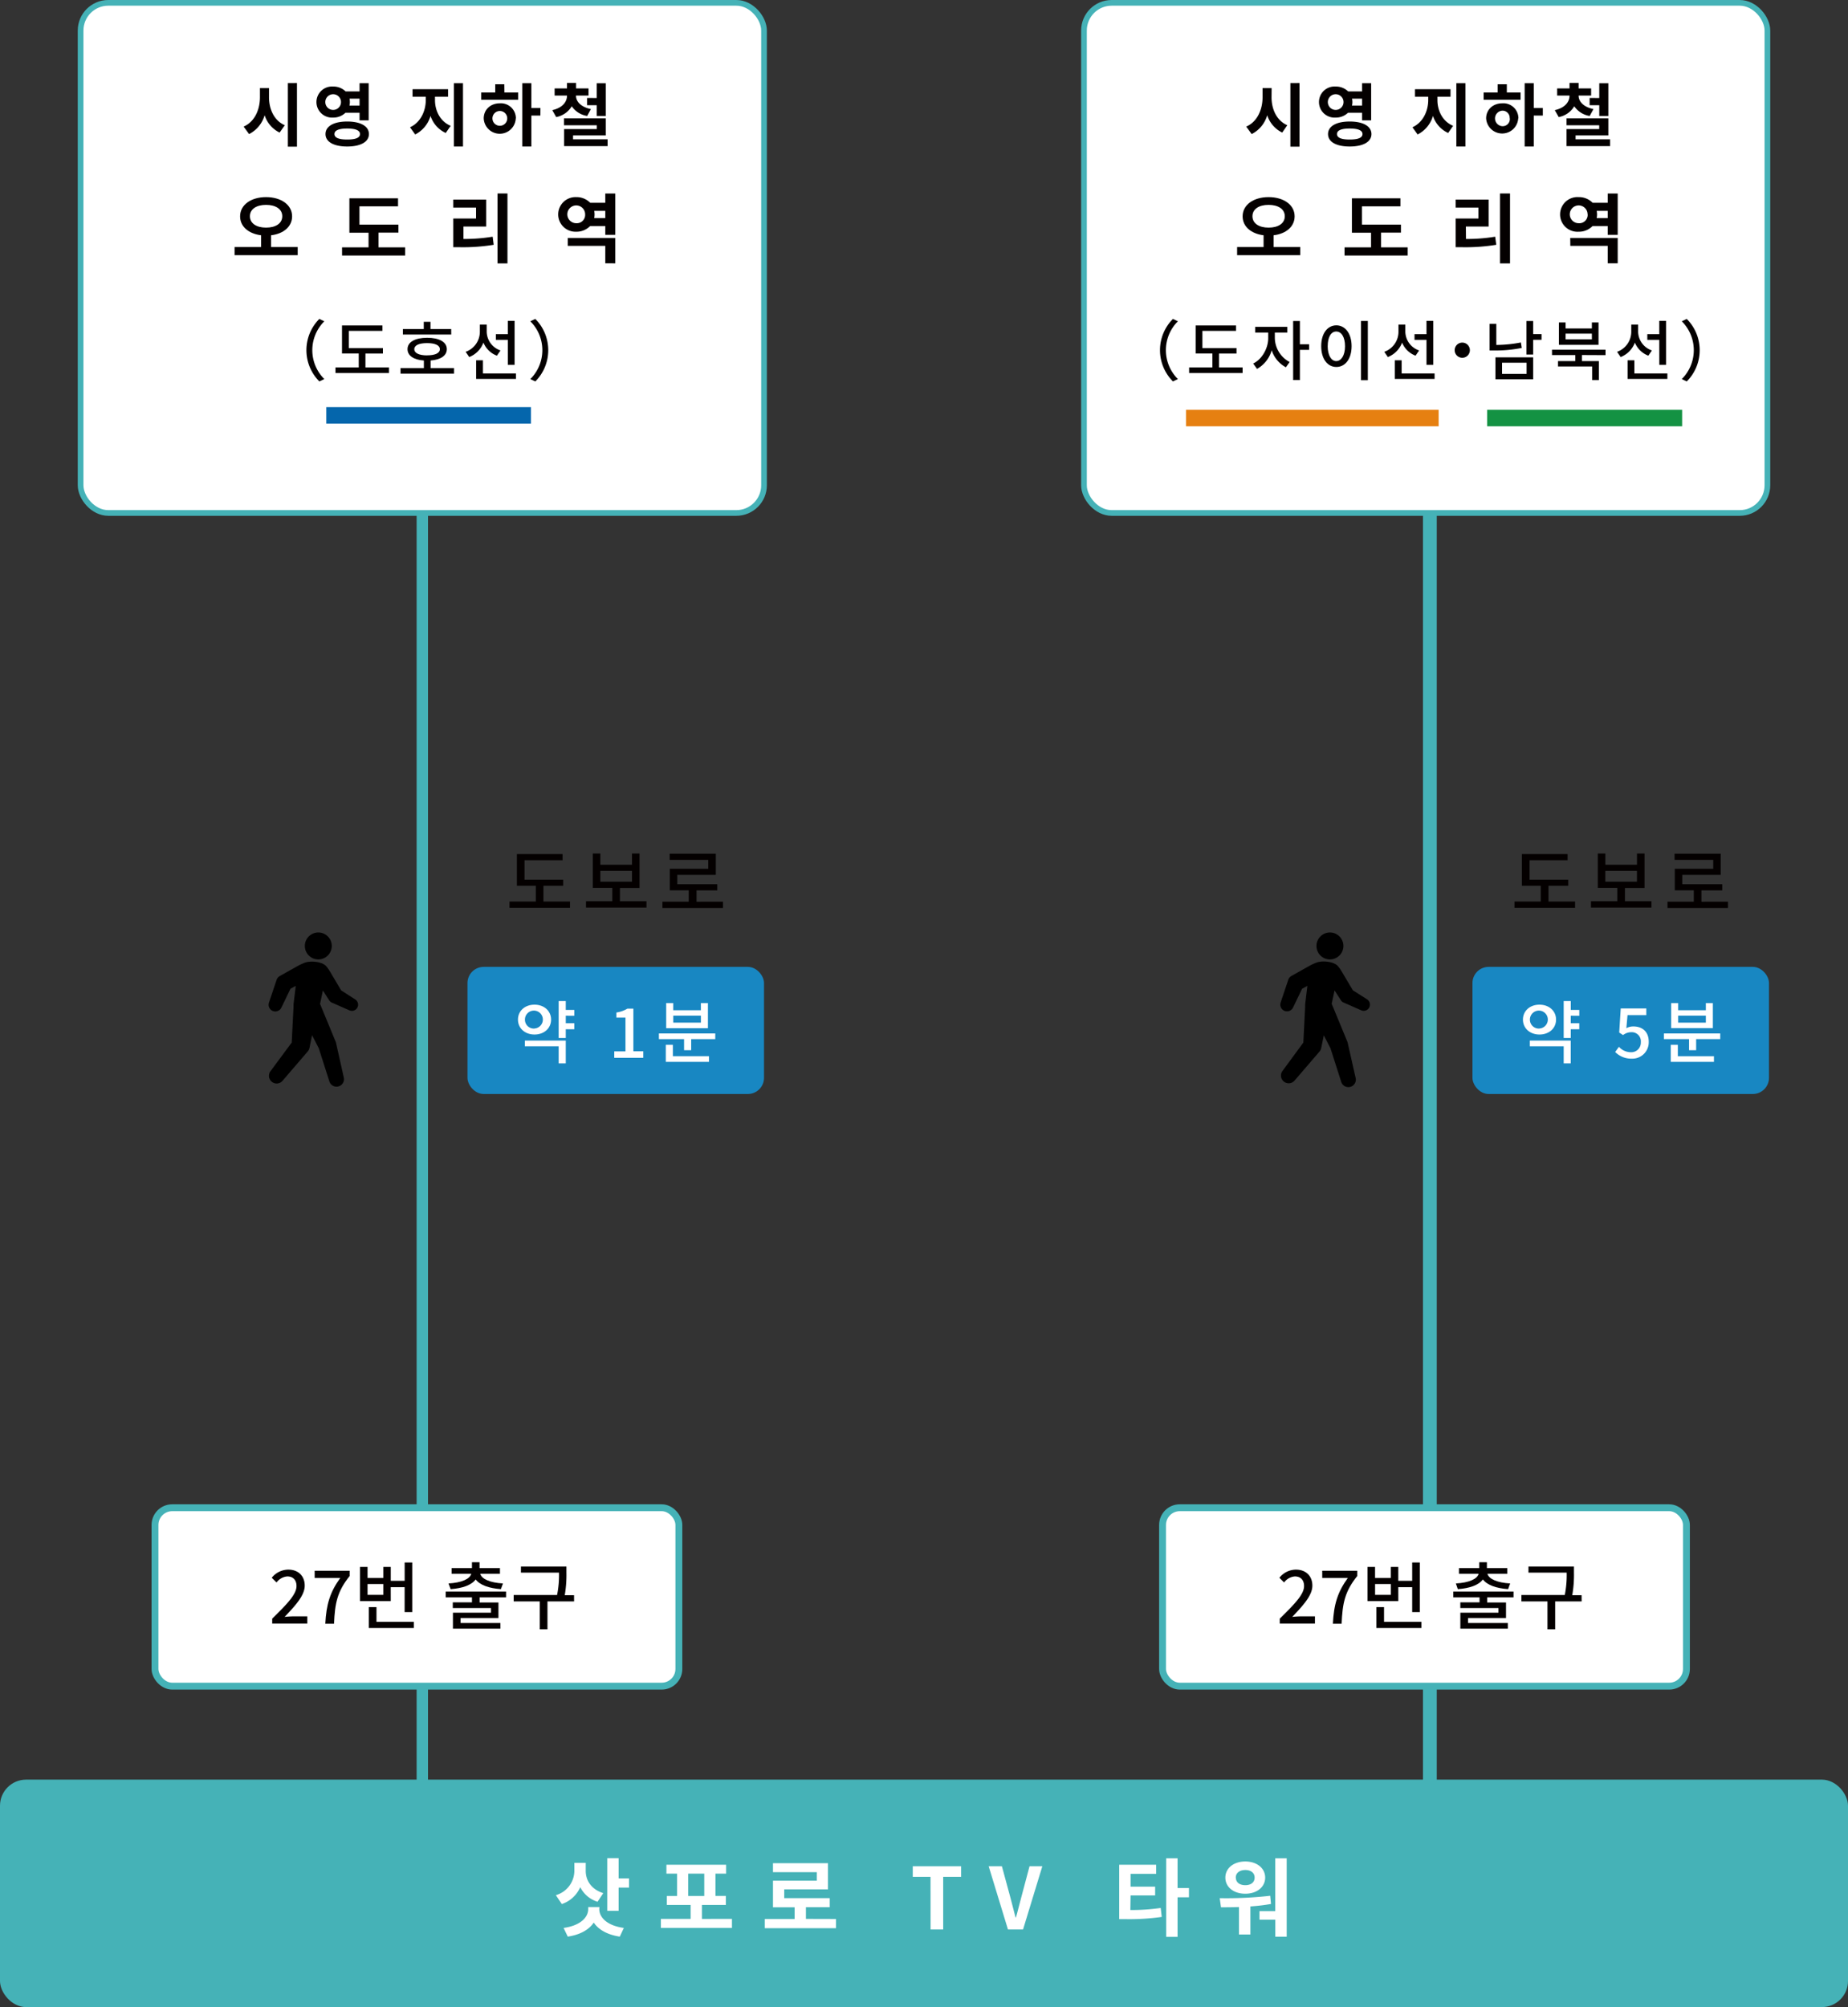 <svg xmlns="http://www.w3.org/2000/svg" viewBox="0 0 650 705.93">
  <rect x="0" y="0" width="650" height="705.93" fill="#333333" stroke="none"/>
  <g id="レイヤー_5" data-name="レイヤー 5">
    <line x1="502.93" y1="66.77" x2="502.93" y2="655.73" style="fill: none;stroke: #45b2b7;stroke-miterlimit: 10;stroke-width: 4.84px"/>
    <g>
      <path d="M102.6,366.69l.64-12.54s0-1.29.06-1.39l.73-6-1.86,1L99,354.33a2.36,2.36,0,0,1-4.37-1.78l2.66-7.91a2.45,2.45,0,0,1,1.11-1.35l6.68-3.74a20.87,20.87,0,0,1,2.27-1c2.08-.69,6.07-.32,7.43,1.34a11.1,11.1,0,0,1,1.12,1.54l4.1,6.91,5,3.22a2.18,2.18,0,0,1-2,3.84l-6.28-2.76a2.05,2.05,0,0,1-.9-.76l-2.25-3.5-1,4.71,5.52,13.37a1.69,1.69,0,0,1,.08.24L120.93,379a2.63,2.63,0,0,1-5.07,1.38l-3.74-11.7-2.36-4.58-.91,4.49a2.76,2.76,0,0,1-.58,1.19l-8.84,10.29a2.71,2.71,0,0,1-4.24-3.38Z"/>
      <circle cx="111.96" cy="332.71" r="4.74"/>
    </g>
    <line x1="148.54" y1="70.19" x2="148.54" y2="637.11" style="fill: none;stroke: #45b2b7;stroke-miterlimit: 10;stroke-width: 4px"/>
    <g>
      <rect x="28.35" y="1" width="240.38" height="179.42" rx="9.74" style="fill: #fff"/>
      <rect x="28.35" y="1" width="240.38" height="179.42" rx="9.74" style="fill: none;stroke: #45b2b7;stroke-miterlimit: 10;stroke-width: 2px"/>
    </g>
    <rect y="625.93" width="650" height="80" rx="9.18" style="fill: #45b2b7"/>
    <g>
      <path d="M94.62,34.21c0,4.14,1.77,8.21,5.55,9.83l-1.82,2.59a10.22,10.22,0,0,1-5.27-6.1,10.84,10.84,0,0,1-5.47,6.63l-1.92-2.64c3.9-1.67,5.74-6,5.74-10.31V31h3.19Zm9.83-5V51.59h-3.2V29.23Z" style="fill: #040000"/>
      <path d="M121.51,39.66a6.06,6.06,0,0,1-4.33,1.69,5.47,5.47,0,1,1,0-10.91,6.12,6.12,0,0,1,4.38,1.71h4.91v-2.9h3.2V42.32h-3.2V39.66Zm-4.33-1a2.76,2.76,0,1,0,0-5.52,2.76,2.76,0,1,0,0,5.52Zm12.58,8.49c0,2.76-2.93,4.38-7.64,4.38s-7.63-1.62-7.63-4.38,2.93-4.41,7.63-4.41S129.76,44.38,129.76,47.16Zm-3.14,0c0-1.31-1.58-1.94-4.5-1.94s-4.48.63-4.48,1.94,1.55,1.93,4.48,1.93S126.62,48.47,126.62,47.16ZM122.94,34.7a6.53,6.53,0,0,1,.12,1.21,5.07,5.07,0,0,1-.15,1.21h3.56V34.7Z" style="fill: #040000"/>
      <path d="M153,35.25c0,3.63,1.79,7.48,5.52,9l-1.74,2.52a10,10,0,0,1-5.35-6,10.64,10.64,0,0,1-5.4,6.53l-1.81-2.54c3.72-1.67,5.54-5.76,5.54-9.56V34h-4.65V31.38h12.49V34H153Zm9.85-6V51.54h-3.19V29.25Z" style="fill: #040000"/>
      <path d="M177.41,32.54h4.84v2.54h-13V32.54h4.94v-2.9h3.19Zm4,9.1a5.64,5.64,0,0,1-11.27,0c0-3.1,2.42-5.3,5.66-5.3A5.28,5.28,0,0,1,181.45,41.64Zm-3,0a2.6,2.6,0,1,0-5.2,0,2.6,2.6,0,1,0,5.2,0Zm11.66-1H186.9V51.54h-3.19V29.25h3.19V38h3.19Z" style="fill: #040000"/>
      <path d="M206.53,40.79a8.12,8.12,0,0,1-5.43-3.41,8.12,8.12,0,0,1-5.47,3.8l-1.37-2.44c3.58-.8,5.17-2.93,5.17-5.06v-.07h-4.35V31.09h4.35V29.18h3.2v1.91H207v2.52h-4.4v.07c0,2,1.67,3.94,5.23,4.69ZM213.71,49v2.4H198.42v-6h11.49V44.06H198.37V41.64h14.71v6H201.56V49Zm-3.82-14.52v-5.2h3.19V40.79h-3.19V37H206.5V34.45Z" style="fill: #040000"/>
      <path d="M104.71,86.9v2.85H82.51V86.9h9.32V82.75c-4.32-.54-7.38-3-7.38-6.66,0-4.1,3.92-6.76,9.13-6.76s9.16,2.66,9.16,6.76c0,3.65-3.06,6.15-7.4,6.66V86.9ZM93.58,80.06c3.38,0,5.7-1.47,5.7-4s-2.32-4-5.7-4-5.67,1.47-5.67,4S90.23,80.06,93.58,80.06Z" style="fill: #040000"/>
      <path d="M142.51,87v2.88h-22.2V87h9.32V81.84h-6.74V69.75H140v2.82H126.43V79h13.71v2.82h-7V87Z" style="fill: #040000"/>
      <path d="M163,84.05a61.44,61.44,0,0,0,10.28-.8l.37,2.85a67.54,67.54,0,0,1-12,.85h-2.21V76.86h8V73h-8v-2.8H171v9.48h-8Zm15.49-16v24.6H175V68.05Z" style="fill: #040000"/>
      <path d="M216.41,68.07V82.59H212.9V79.5h-5.33a6.68,6.68,0,0,1-4.9,2,6.09,6.09,0,1,1,0-12.17,6.7,6.7,0,0,1,4.93,2h5.3V68.07Zm-10.6,7.35a3.13,3.13,0,1,0-3.14,3.09A2.93,2.93,0,0,0,205.81,75.42Zm-6.1,8.28h16.7v8.92H212.9V86.47H199.71Zm13.19-7V74.17H209a6.22,6.22,0,0,1,.13,1.25A6.86,6.86,0,0,1,209,76.7Z" style="fill: #040000"/>
    </g>
    <g>
      <path d="M112.33,112.17l1.75.83a14.33,14.33,0,0,0,0,20.33l-1.75.83a15.56,15.56,0,0,1,0-22Z" style="fill: #040000"/>
      <path d="M136.83,129.24v1.95H118v-1.95h8.18v-4.9h-5.89v-9.87h14.22v1.91H122.68v6.05h12v1.91h-6.14v4.9Z" style="fill: #040000"/>
      <path d="M159.71,129.47v1.95H140.88v-1.95h8.21V126.8c-3.57-.25-5.75-1.68-5.75-4,0-2.51,2.67-4,6.9-4s6.92,1.47,6.92,4c0,2.3-2.14,3.7-5.7,4v2.67Zm-1-11.82h-17v-1.91h7.34v-2.55h2.37v2.55h7.28Zm-8.5,7.33c2.85,0,4.5-.78,4.5-2.16s-1.65-2.14-4.5-2.14-4.49.78-4.49,2.14S147.41,125,150.24,125Z" style="fill: #040000"/>
      <path d="M174.78,125.1a8.2,8.2,0,0,1-4.74-4.6,8.76,8.76,0,0,1-5,5.08l-1.26-1.84a7.49,7.49,0,0,0,5-7.15v-2.42h2.41v2.46a7.08,7.08,0,0,0,4.85,6.63Zm6.69,6.25v1.93h-14v-6.55h2.4v4.62Zm-2.85-11.82h-4.21v-2h4.21v-4.67H181v15.45h-2.37Z" style="fill: #040000"/>
      <path d="M188.28,134.16l-1.75-.83a14.33,14.33,0,0,0,0-20.33l1.75-.83a15.56,15.56,0,0,1,0,22Z" style="fill: #040000"/>
    </g>
    <rect x="114.76" y="143.18" width="72" height="5.8" style="fill: #0566ac"/>
    <g>
      <rect x="381.27" y="1" width="240.38" height="179.42" rx="9.74" style="fill: #fff"/>
      <rect x="381.27" y="1" width="240.38" height="179.42" rx="9.74" style="fill: none;stroke: #45b2b7;stroke-miterlimit: 10;stroke-width: 2px"/>
    </g>
    <g>
      <path d="M447.24,34.21c0,4.14,1.77,8.21,5.54,9.83L451,46.63a10.24,10.24,0,0,1-5.28-6.1,10.77,10.77,0,0,1-5.47,6.63l-1.91-2.64c3.9-1.67,5.74-6,5.74-10.31V31h3.19Zm9.83-5V51.59h-3.2V29.23Z" style="fill: #040000"/>
      <path d="M474.13,39.66a6.07,6.07,0,0,1-4.33,1.69,5.47,5.47,0,1,1,0-10.91,6.12,6.12,0,0,1,4.38,1.71h4.91v-2.9h3.19V42.32h-3.19V39.66Zm-4.33-1a2.76,2.76,0,1,0,0-5.52,2.76,2.76,0,1,0,0,5.52Zm12.58,8.49c0,2.76-2.93,4.38-7.65,4.38s-7.62-1.62-7.62-4.38,2.93-4.41,7.62-4.41S482.38,44.38,482.38,47.16Zm-3.15,0c0-1.31-1.57-1.94-4.5-1.94s-4.47.63-4.47,1.94,1.54,1.93,4.47,1.93S479.23,48.47,479.23,47.16ZM475.56,34.7a6.53,6.53,0,0,1,.12,1.21,5.07,5.07,0,0,1-.15,1.21h3.56V34.7Z" style="fill: #040000"/>
      <path d="M505.59,35.25c0,3.63,1.79,7.48,5.52,9l-1.75,2.52a10,10,0,0,1-5.34-6,10.67,10.67,0,0,1-5.4,6.53l-1.82-2.54c3.73-1.67,5.55-5.76,5.55-9.56V34H497.7V31.38h12.49V34h-4.6Zm9.85-6V51.54h-3.2V29.25Z" style="fill: #040000"/>
      <path d="M530,32.54h4.84v2.54h-13V32.54h4.94v-2.9H530Zm4,9.1a5.65,5.65,0,0,1-11.28,0c0-3.1,2.42-5.3,5.67-5.3A5.28,5.28,0,0,1,534.07,41.64Zm-3,0a2.51,2.51,0,0,0-2.59-2.71,2.73,2.73,0,0,0,0,5.45A2.51,2.51,0,0,0,531.05,41.64Zm11.66-1h-3.19V51.54h-3.2V29.25h3.2V38h3.19Z" style="fill: #040000"/>
      <path d="M559.14,40.79a8.09,8.09,0,0,1-5.42-3.41,8.12,8.12,0,0,1-5.47,3.8l-1.38-2.44c3.59-.8,5.18-2.93,5.18-5.06v-.07H547.7V31.09h4.35V29.18h3.2v1.91h4.4v2.52h-4.4v.07c0,2,1.67,3.94,5.22,4.69ZM566.33,49v2.4H551v-6h11.49V44.06H551V41.64H565.7v6H554.18V49Zm-3.82-14.52v-5.2h3.19V40.79h-3.19V37h-3.39V34.45Z" style="fill: #040000"/>
      <path d="M457.33,86.9v2.85h-22.2V86.9h9.31V82.75c-4.31-.54-7.37-3-7.37-6.66,0-4.1,3.91-6.76,9.13-6.76s9.16,2.66,9.16,6.76c0,3.65-3.06,6.15-7.4,6.66V86.9ZM446.2,80.06c3.38,0,5.7-1.47,5.7-4s-2.32-4-5.7-4-5.67,1.47-5.67,4S442.85,80.06,446.2,80.06Z" style="fill: #040000"/>
      <path d="M495.13,87v2.88H472.92V87h9.32V81.84h-6.73V69.75h17.07v2.82H479.05V79h13.71v2.82h-7V87Z" style="fill: #040000"/>
      <path d="M515.63,84.05a61.24,61.24,0,0,0,10.27-.8l.38,2.85a67.54,67.54,0,0,1-12,.85H512V76.86h8V73h-8v-2.8h11.59v9.48h-8Zm15.49-16v24.6h-3.51V68.05Z" style="fill: #040000"/>
      <path d="M569,68.07V82.59h-3.52V79.5h-5.32a6.68,6.68,0,0,1-4.9,2,6.1,6.1,0,1,1,0-12.17,6.68,6.68,0,0,1,4.92,2h5.3V68.07Zm-10.6,7.35a3.13,3.13,0,1,0-3.14,3.09A2.93,2.93,0,0,0,558.43,75.42Zm-6.1,8.28H569v8.92h-3.52V86.47H552.33Zm13.18-7V74.17h-3.88a6.22,6.22,0,0,1,.13,1.25,6.86,6.86,0,0,1-.13,1.28Z" style="fill: #040000"/>
    </g>
    <g>
      <path d="M412.57,112.17l1.74.83a14.33,14.33,0,0,0,0,20.33l-1.74.83a15.54,15.54,0,0,1,0-22Z" style="fill: #040000"/>
      <path d="M437.06,129.24v1.95H418.25v-1.95h8.19v-4.9h-5.89v-9.87h14.21v1.91H422.92v6.05h12v1.91h-6.14v4.9Z" style="fill: #040000"/>
      <path d="M448.4,118.93a9.75,9.75,0,0,0,5.2,8.4l-1.31,1.86a10.53,10.53,0,0,1-5-6,10.85,10.85,0,0,1-5.15,6.56l-1.36-1.89c3.18-1.52,5.29-5.45,5.29-8.9v-2H441.5v-2h11.29v2H448.4Zm12.05,4.12h-3.24v10.62h-2.37V112.91h2.37v8.18h3.24Z" style="fill: #040000"/>
      <path d="M475.4,121.74c0,4.51-2.25,7.33-5.36,7.33s-5.33-2.82-5.33-7.33,2.25-7.31,5.33-7.31S475.4,117.28,475.4,121.74Zm-8.41,0C467,125,468.25,127,470,127s3.09-2,3.09-5.22-1.27-5.18-3.09-5.18S467,118.52,467,121.74Zm14.12-8.85v20.83h-2.4V112.89Z" style="fill: #040000"/>
      <path d="M497.9,125.1a8.23,8.23,0,0,1-4.74-4.6,8.77,8.77,0,0,1-5,5.08l-1.27-1.84a7.49,7.49,0,0,0,5-7.15v-2.42h2.41v2.46a7.08,7.08,0,0,0,4.85,6.63Zm6.69,6.25v1.93h-14v-6.55H493v4.62Zm-2.85-11.82h-4.21v-2h4.21v-4.67h2.37v15.45h-2.37Z" style="fill: #040000"/>
      <path d="M517,123.16a2.67,2.67,0,1,1-2.66-2.66A2.66,2.66,0,0,1,517,123.16Z" style="fill: #040000"/>
      <path d="M535.25,122.38a48.31,48.31,0,0,1-9.63.9h-1.68v-9.36h2.36v7.4a46.44,46.44,0,0,0,8.65-.87ZM526,125.69h13.27v7.73H526Zm2.32,5.82h8.63v-3.93h-8.63Zm13.89-12h-2.94v5.18h-2.37V112.91h2.37v4.6h2.94Z" style="fill: #040000"/>
      <path d="M556.43,124.87V127h5.94v6.69H560v-4.8H548V127h6.09v-2.11h-8.2V123h18.83v1.91Zm5.82-3.59H548.32v-7.87h2.34v2.12h9.25v-2.12h2.34Zm-2.34-3.93h-9.25v2h9.25Z" style="fill: #040000"/>
      <path d="M579.78,125.1a8.23,8.23,0,0,1-4.74-4.6,8.77,8.77,0,0,1-5,5.08l-1.27-1.84a7.49,7.49,0,0,0,5-7.15v-2.42h2.41v2.46a7.08,7.08,0,0,0,4.85,6.63Zm6.69,6.25v1.93h-14v-6.55h2.39v4.62Zm-2.85-11.82h-4.21v-2h4.21v-4.67H586v15.45h-2.37Z" style="fill: #040000"/>
      <path d="M593.28,134.16l-1.75-.83a14.33,14.33,0,0,0,0-20.33l1.75-.83a15.56,15.56,0,0,1,0,22Z" style="fill: #040000"/>
    </g>
    <rect x="417.16" y="144.14" width="88.86" height="5.8" style="fill: #e68011"/>
    <rect x="523.07" y="144.14" width="68.59" height="5.8" style="fill: #149243"/>
    <g>
      <path d="M210.17,668.88a10.11,10.11,0,0,1-6.08-5.13,10.8,10.8,0,0,1-6.48,5.94l-2.1-3.12a9,9,0,0,0,6.51-8.94V655.2h4v2.85c0,3.24,1.86,6.45,6.17,7.8Zm.61,2.55c0,2.94,2.7,5.85,8.64,6.66L218,681.15c-4.38-.66-7.5-2.46-9.16-4.95-1.64,2.49-4.76,4.29-9.14,4.95l-1.47-3.06c5.91-.81,8.67-3.72,8.67-6.66v-.69h3.93Zm10.47-10.77v3.24h-3.66v8.16h-4V653.55h4v7.11Z" style="fill: #fff"/>
      <path d="M257.45,674.91v3.18h-25v-3.18h10.47V670h-8.37v-3.15h3.59V659h-3.74v-3.15h21V659h-3.75v7.83h3.66V670h-8.42v4.92Zm-15.38-8.07h5.64V659h-5.64Z" style="fill: #fff"/>
      <path d="M294.05,674.94v3.24H269v-3.24h10.49v-4.11h-7.61v-9.36h15.41v-3H271.88v-3.15h19.35v9.21H275.84v3.09h16v3.18h-8.37v4.11Z" style="fill: #fff"/>
      <path d="M327.29,660.12h-6.24V656.4h17v3.72h-6.3v18.51h-4.44Z" style="fill: #fff"/>
      <path d="M347.75,656.4h4.65l2.94,10.83c.69,2.46,1.17,4.68,1.86,7.17h.15c.72-2.49,1.2-4.71,1.89-7.17l2.88-10.83h4.5l-6.78,22.23h-5.31Z" style="fill: #fff"/>
      <path d="M397.58,671.79a72.27,72.27,0,0,0,10.68-.72l.36,3.15A81.18,81.18,0,0,1,396,675h-2.34V655.86h13v3.21h-9v4.5h8.64v3.09h-8.64Zm20.61-4.47h-4v13.92h-4V653.58h4v10.47h4Z" style="fill: #fff"/>
      <path d="M447.05,669.66a67.42,67.42,0,0,1-7.26.87v9.87h-4v-9.66c-2.25.09-4.41.09-6.33.09l-.45-3.21a136.2,136.2,0,0,0,17.76-.84ZM431,660.39c0-3.33,2.94-5.67,7-5.67s7,2.34,7,5.67-2.94,5.67-7,5.67S431,663.75,431,660.39Zm3.69,0c0,1.71,1.38,2.67,3.33,2.67s3.27-1,3.27-2.67-1.32-2.67-3.27-2.67S434.66,658.71,434.66,660.39Zm17.88-6.81v27.6h-4v-6H443v-3h5.55V653.58Z" style="fill: #fff"/>
    </g>
    <g>
      <path d="M458.43,366.69l.63-12.54s0-1.29.06-1.39l.73-6-1.86,1-3.15,6.53a2.36,2.36,0,0,1-4.37-1.78l2.66-7.91a2.46,2.46,0,0,1,1.12-1.35l6.68-3.74a20.42,20.42,0,0,1,2.26-1c2.08-.69,6.08-.32,7.43,1.34a11.1,11.1,0,0,1,1.12,1.54l4.1,6.91,5.05,3.22a2.19,2.19,0,0,1-2.06,3.84l-6.28-2.76a2.05,2.05,0,0,1-.9-.76l-2.25-3.5-1,4.71,5.52,13.37a1.69,1.69,0,0,1,.08.24l2.8,12.38a2.63,2.63,0,0,1-5.08,1.38l-3.74-11.7-2.36-4.58-.91,4.49a2.65,2.65,0,0,1-.58,1.19l-8.83,10.29a2.72,2.72,0,0,1-4.25-3.38Z"/>
      <circle cx="467.78" cy="332.71" r="4.74"/>
    </g>
    <g>
      <rect x="54.52" y="530.3" width="184.26" height="62.75" rx="6.05" style="fill: #fff"/>
      <rect x="54.52" y="530.3" width="184.26" height="62.75" rx="6.05" style="fill: none;stroke: #45b2b7;stroke-miterlimit: 10;stroke-width: 2.42px"/>
    </g>
    <g>
      <path d="M95.74,569.31c5.33-5.23,8.55-8.56,8.55-11.47,0-2-1.09-3.38-3.25-3.38a5.19,5.19,0,0,0-3.77,2.13l-1.69-1.66a7.51,7.51,0,0,1,5.83-2.86c3.51,0,5.77,2.24,5.77,5.62s-3.1,6.84-7.07,11a30,30,0,0,1,3.12-.19h4.86v2.55H95.74Z" style="fill: #040000"/>
      <path d="M119.68,555h-9v-2.53H123v1.82c-4.39,5.49-5.2,9.55-5.51,16.8h-3.07C114.77,564.29,116.07,560,119.68,555Z" style="fill: #040000"/>
      <path d="M137.44,563.12H126.63v-12h2.65V555h5.54v-3.88h2.62V556h4.89v-6.44H145V567h-2.68v-8.76h-4.89Zm-2.62-6h-5.54v3.82h5.54Zm10.73,13.31v2.18H129.72v-7.36h2.7v5.18Z" style="fill: #040000"/>
      <path d="M168.69,561.8v1.82h6.63v5.46H162v1.76h14v2H159.31v-5.62H172.7v-1.64H159.26v-2H166V561.8h-9.23v-2H178v2Zm-10.94-4.87c4.63-.26,7.51-1.56,8-3.4h-6.91v-2H166v-2.06h2.67v2.06h7.18v2h-6.94c.52,1.84,3.43,3.14,8,3.4l-.73,2c-4.16-.29-7.39-1.44-8.87-3.41-1.48,2-4.65,3.12-8.81,3.41Z" style="fill: #040000"/>
      <path d="M201.92,563.25h-9.36v9.8h-2.7v-9.8h-9.18V561h15.26a35.5,35.5,0,0,0,.68-7.88H183.23V551h16v2.06a41.79,41.79,0,0,1-.59,8h3.27Z" style="fill: #040000"/>
    </g>
    <g>
      <rect x="408.91" y="530.3" width="184.26" height="62.75" rx="6.05" style="fill: #fff"/>
      <rect x="408.91" y="530.3" width="184.26" height="62.75" rx="6.05" style="fill: none;stroke: #45b2b7;stroke-miterlimit: 10;stroke-width: 2.42px"/>
    </g>
    <g>
      <path d="M450.13,569.31c5.33-5.23,8.55-8.56,8.55-11.47,0-2-1.09-3.38-3.25-3.38a5.18,5.18,0,0,0-3.77,2.13L450,554.93a7.51,7.51,0,0,1,5.82-2.86c3.51,0,5.78,2.24,5.78,5.62s-3.1,6.84-7.08,11a30.35,30.35,0,0,1,3.12-.19h4.87v2.55H450.13Z" style="fill: #040000"/>
      <path d="M474.07,555h-9v-2.53H477.4v1.82c-4.39,5.49-5.2,9.55-5.51,16.8h-3.07C469.16,564.29,470.46,560,474.07,555Z" style="fill: #040000"/>
      <path d="M491.83,563.12H481v-12h2.65V555h5.54v-3.88h2.63V556h4.89v-6.44h2.68V567h-2.68v-8.76h-4.89Zm-2.63-6h-5.54v3.82h5.54Zm10.74,13.31v2.18H484.11v-7.36h2.7v5.18Z" style="fill: #040000"/>
      <path d="M523.08,561.8v1.82h6.63v5.46H516.35v1.76h14v2h-16.7v-5.62h13.4v-1.64H513.64v-2h6.76V561.8h-9.23v-2h21.19v2Zm-11-4.87c4.63-.26,7.52-1.56,8-3.4h-6.92v-2h7.15v-2.06h2.68v2.06h7.18v2h-7c.53,1.84,3.44,3.14,8,3.4l-.72,2c-4.16-.29-7.39-1.44-8.87-3.41-1.48,2-4.66,3.12-8.82,3.41Z" style="fill: #040000"/>
      <path d="M556.31,563.25H547v9.8h-2.71v-9.8h-9.17V561h15.26a36,36,0,0,0,.67-7.88H537.61V551h16v2.06a41.11,41.11,0,0,1-.6,8h3.28Z" style="fill: #040000"/>
    </g>
    <rect x="164.43" y="340.07" width="104.3" height="44.71" rx="5.69" style="fill: #1887c2"/>
    <g>
      <path d="M188,363.86c-3.31,0-5.81-2.15-5.81-5.25s2.5-5.25,5.81-5.25,5.83,2.15,5.83,5.25S191.34,363.86,188,363.86ZM184.61,366H199v8H196.5v-6H184.61Zm3.39-4.26a3.15,3.15,0,1,0-3.36-3.15A3.12,3.12,0,0,0,188,361.76Zm11-4.48v2.64h3V362h-3v3.07H196.5V352.1H199v3.12h3v2.06Z" style="fill: #fff"/>
      <path d="M216.05,369.79H220v-11.9h-3.2v-1.77a10.41,10.41,0,0,0,3.87-1.36h2.11v15h3.48v2.3H216.05Z" style="fill: #fff"/>
      <path d="M251.58,363.48v2h-8.47v3.89h-2.5v-3.89h-8.85v-2Zm-14.91,8h12.7v2H234.18v-6h2.49ZM249,361.64H234.32V352.8h2.47v2.52h9.73V352.8H249Zm-2.47-4.41h-9.73v2.45h9.73Z" style="fill: #fff"/>
    </g>
    <rect x="517.91" y="340.07" width="104.3" height="44.71" rx="5.69" style="fill: #1887c2"/>
    <g>
      <path d="M541.48,363.86c-3.31,0-5.81-2.15-5.81-5.25s2.5-5.25,5.81-5.25,5.83,2.15,5.83,5.25S544.82,363.86,541.48,363.86ZM538.09,366h14.38v8H550v-6H538.09Zm3.39-4.26a3.15,3.15,0,1,0-3.36-3.15A3.12,3.12,0,0,0,541.48,361.76Zm11-4.48v2.64h3V362h-3v3.07H550V352.1h2.49v3.12h3v2.06Z" style="fill: #fff"/>
      <path d="M568.1,370l1.33-1.82a5.7,5.7,0,0,0,4.17,1.91,3.37,3.37,0,0,0,3.53-3.56,3.19,3.19,0,0,0-3.39-3.48,4.65,4.65,0,0,0-2.85,1l-1.36-.88.53-8.47h9v2.35h-6.61l-.41,4.58a5.08,5.08,0,0,1,2.45-.61c3,0,5.42,1.67,5.42,5.4a5.76,5.76,0,0,1-6,5.93A7.91,7.91,0,0,1,568.1,370Z" style="fill: #fff"/>
      <path d="M605.06,363.48v2h-8.47v3.89h-2.5v-3.89h-8.85v-2Zm-14.91,8h12.7v2H587.66v-6h2.49Zm12.32-9.87H587.8V352.8h2.47v2.52H600V352.8h2.47ZM600,357.23h-9.73v2.45H600Z" style="fill: #fff"/>
    </g>
    <g>
      <path d="M200.48,317.09v2.21H179.21v-2.21h9.25v-5.54h-6.65V300.4h16.07v2.16H184.49v6.83h13.59v2.16h-6.94v5.54Z" style="fill: #040000"/>
      <path d="M227.39,317v2.21H206.12V317h9.25v-4.73h-6.86V300.19h2.65v3.95h11.13v-3.95h2.65v12.12h-6.89V317Zm-16.23-6.89h11.13V306.3H211.16Z" style="fill: #040000"/>
      <path d="M254.3,317.14v2.21H233v-2.21h9.25v-4H235.6v-7.57h13.52v-3.14H235.55v-2.16h16.22v7.43H238.23V311h14.06v2.16H245v4Z" style="fill: #040000"/>
    </g>
    <g>
      <path d="M554,317.09v2.21H532.69v-2.21h9.25v-5.54h-6.65V300.4h16.07v2.16H538v6.83h13.59v2.16h-6.94v5.54Z" style="fill: #040000"/>
      <path d="M580.87,317v2.21H559.6V317h9.25v-4.73H562V300.19h2.65v3.95h11.13v-3.95h2.65v12.12h-6.89V317Zm-16.23-6.89h11.13V306.3H564.64Z" style="fill: #040000"/>
      <path d="M607.78,317.14v2.21H586.51v-2.21h9.25v-4h-6.68v-7.57H602.6v-3.14H589v-2.16h16.22v7.43H591.71V311h14.06v2.16h-7.33v4Z" style="fill: #040000"/>
    </g>
  </g>
</svg>
